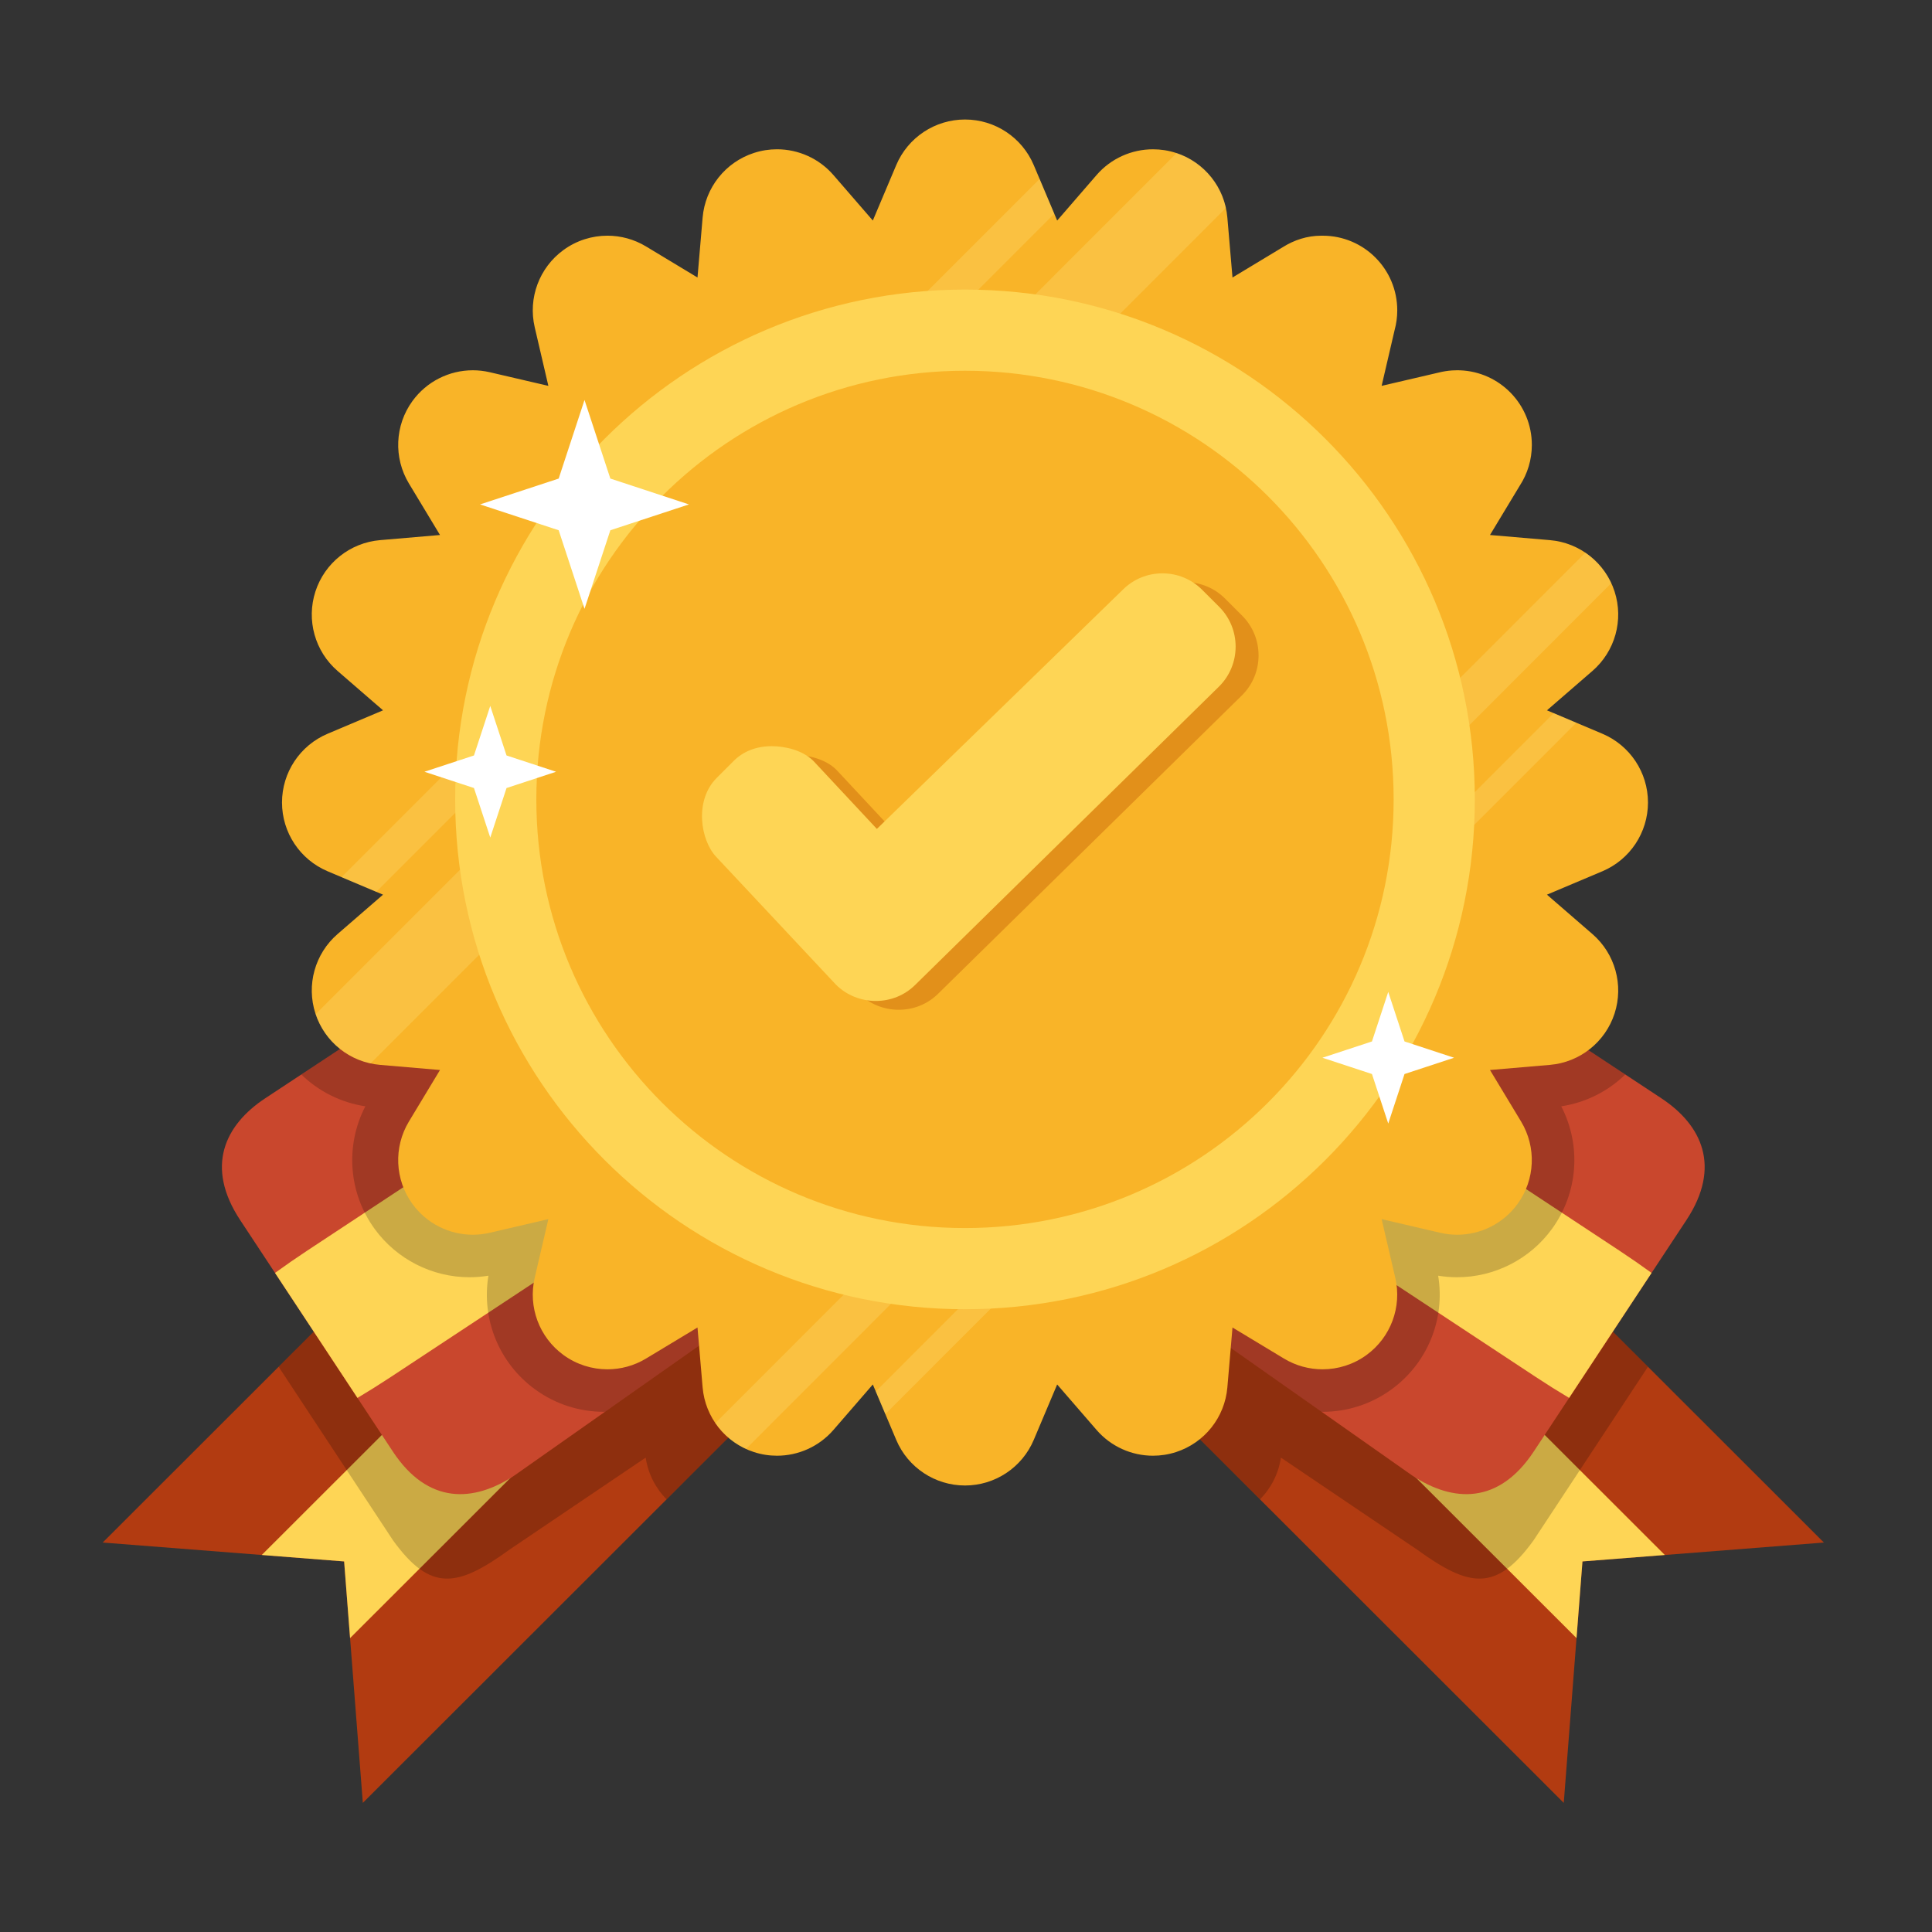 <svg id="Layer_1" enable-background="new 0 0 500 500" height="500" viewBox="0 0 500 500" width="500" xmlns="http://www.w3.org/2000/svg"><rect x="0" y="0" width="500" height="500" fill="#333333" stroke="none"/><g><path d="m472.021 399.208-62.483 4.889-4.839 62.487-160.121-159.989 67.322-67.377z" fill="#b23b11"/><path d="m408.002 423.944 1.536-19.847 21.318-1.669-141.131-141.016-22.178 22.193z" fill="#fed555"/><path d="m311.9 239.218-67.322 67.377 81.505 81.438c2.864-2.886 4.802-6.649 5.413-10.806l35.298 23.852c13.425 9.71 20.374 10.995 30.085-2.43l29.617-44.932z" opacity=".2"/><path d="m396.955 375.621c-9.123 13.831-20.934 13.195-31.448 6.26l-48.788-34.316c-10.515-6.935-5.368-17.496 3.756-31.326l31.384-47.581c9.124-13.831 25.042-19.421 35.556-12.487l42.515 28.044c10.513 6.936 15.632 17.718 6.509 31.548z" fill="#c9472d"/><path d="m406.086 361.777 21.338-32.348c-2.645-1.922-5.428-3.854-8.33-5.769l-89.102-58.771c-2.904-1.915-5.775-3.714-8.584-5.388l-21.337 32.348c2.646 1.923 5.429 3.854 8.333 5.77l89.1 58.771c2.904 1.915 5.774 3.713 8.582 5.387z" fill="#fed555"/><path d="m401.639 318.046c6.785-9.335 7.661-21.587 2.41-31.734 6.36-.967 12.119-3.898 16.573-8.236l-33.208-21.905c-10.514-6.934-26.432-1.344-35.556 12.487l-31.384 47.581c-9.124 13.83-14.271 24.392-3.756 31.326l25.312 17.805c.082 0 .162.007.244.007 6.446 0 12.609-2.001 17.823-5.788 9.342-6.786 13.959-18.169 12.099-29.44 1.62.267 3.267.401 4.912.401 9.675-.001 18.845-4.675 24.531-12.504z" opacity=".2"/><path d="m26.578 399.208 62.484 4.889 4.838 62.487 160.121-159.989-67.322-67.377z" fill="#b23b11"/><path d="m90.598 423.944-1.536-19.847-21.319-1.669 141.132-141.016 22.178 22.193z" fill="#fed555"/><path d="m186.699 239.218 67.322 67.377-81.505 81.438c-2.864-2.886-4.802-6.649-5.413-10.806l-35.298 23.852c-13.425 9.71-20.374 10.995-30.085-2.43l-29.617-44.932z" opacity=".2"/><path d="m101.645 375.621c9.123 13.831 20.934 13.195 31.448 6.26l48.788-34.316c10.515-6.935 5.368-17.496-3.756-31.326l-31.384-47.581c-9.124-13.831-25.042-19.421-35.556-12.487l-42.515 28.044c-10.513 6.936-15.632 17.718-6.509 31.548z" fill="#c9472d"/><path d="m92.514 361.777-21.338-32.347c2.645-1.922 5.428-3.854 8.33-5.769l89.102-58.771c2.904-1.915 5.775-3.714 8.584-5.388l21.337 32.348c-2.646 1.923-5.429 3.854-8.333 5.77l-89.1 58.771c-2.905 1.914-5.775 3.712-8.582 5.386z" fill="#fed555"/><path d="m96.961 318.046c-6.785-9.335-7.661-21.587-2.41-31.734-6.36-.967-12.119-3.898-16.573-8.236l33.208-21.905c10.514-6.934 26.432-1.344 35.556 12.487l31.384 47.581c9.124 13.83 14.271 24.392 3.756 31.326l-25.312 17.805c-.082 0-.162.007-.244.007-6.446 0-12.609-2.001-17.823-5.788-9.342-6.786-13.959-18.169-12.099-29.44-1.62.267-3.267.401-4.912.401-9.676-.001-18.846-4.675-24.531-12.504z" opacity=".2"/><g><path d="m426.495 207.686c0-7.765-4.651-14.775-11.805-17.796l-14.341-6.059 11.77-10.19c5.869-5.085 8.125-13.189 5.727-20.575-2.4-7.386-8.99-12.619-16.729-13.28l-15.512-1.328 7.757-12.85c1.946-3.016 3.075-6.607 3.075-10.461 0-10.445-8.275-18.952-18.635-19.31-.23-.008-.463-.011-.693-.012-.438 0-.877.015-1.318.044-1.189.082-2.352.271-3.474.555l-14.753 3.436 3.365-14.462c.441-1.618.678-3.321.678-5.079 0-10.662-8.625-19.318-19.283-19.318-.016 0-.031 0-.049 0-.112 0-.223 0-.336 0-.004 0-.009 0-.009 0-.009 0-.015 0-.023 0-3.626 0-7.006 1.135-9.88 2.938l-13.061 7.881-1.328-15.512c-.662-7.736-5.895-14.328-13.279-16.727-1.962-.64-3.975-.945-5.971-.945-5.508 0-10.871 2.357-14.604 6.67l-10.192 11.772-6.057-14.345c-3.021-7.153-10.032-11.805-17.797-11.805-7.766 0-14.777 4.652-17.797 11.805l-6.057 14.342-10.193-11.77c-3.734-4.312-9.098-6.671-14.605-6.671-1.996 0-4.007.308-5.969.945-7.387 2.4-12.617 8.99-13.281 16.728l-1.325 15.511-13.33-8.044c-3.081-1.857-6.538-2.778-9.981-2.778-3.998 0-7.984 1.237-11.357 3.69-6.282 4.564-9.223 12.447-7.461 20.011l3.531 15.163-15.166-3.528c-1.454-.341-2.924-.505-4.379-.506-6.098 0-11.945 2.894-15.631 7.964-4.565 6.283-4.923 14.688-.91 21.338l8.043 13.33-15.51 1.328c-7.737.661-14.328 5.895-16.728 13.28-2.401 7.386-.146 15.49 5.724 20.575l11.77 10.19-14.34 6.059c-7.154 3.021-11.806 10.031-11.806 17.796 0 7.767 4.651 14.778 11.806 17.799l14.34 6.056-11.77 10.193c-5.869 5.084-8.125 13.188-5.724 20.573 2.399 7.386 8.99 12.619 16.728 13.281l15.51 1.326-8.043 13.33c-4.013 6.65-3.655 15.056.91 21.338 3.686 5.072 9.533 7.967 15.631 7.967 1.455 0 2.923-.165 4.379-.506l15.166-3.531-3.531 15.165c-1.762 7.562 1.179 15.446 7.461 20.011 3.373 2.451 7.359 3.688 11.357 3.688 3.446 0 6.9-.919 9.981-2.778l13.33-8.043 1.325 15.511c.664 7.737 5.895 14.328 13.281 16.729 1.96.638 3.973.944 5.969.944 5.508 0 10.871-2.36 14.605-6.672l10.193-11.769 6.057 14.341c3.02 7.153 10.031 11.806 17.797 11.806 7.765 0 14.776-4.652 17.797-11.806l6.057-14.341 10.192 11.769c3.733 4.312 9.097 6.672 14.604 6.672 1.996 0 4.007-.307 5.971-.944 7.385-2.4 12.617-8.991 13.279-16.729l1.328-15.511 13.328 8.043c3.08 1.859 6.537 2.778 9.98 2.778 3.998 0 7.984-1.237 11.359-3.688 6.283-4.564 9.222-12.448 7.459-20.011l-3.529-15.165 15.164 3.531c1.456.341 2.928.506 4.381.506 6.098 0 11.945-2.895 15.629-7.967 4.566-6.282 4.926-14.688.912-21.338l-8.045-13.33 15.512-1.326c7.738-.662 14.328-5.896 16.729-13.281 2.398-7.385.143-15.489-5.727-20.573l-11.77-10.193 14.341-6.056c7.155-3.021 11.806-10.033 11.806-17.799z" fill="#f9b428"/><g fill="#fff9a9"><path d="m226.648 360.104 2.479 5.87 178.827-178.93-5.866-2.478z" opacity=".2"/><path d="m193.064 374.98 223.932-224.049c-1.497-3.237-3.832-5.956-6.714-7.904l-225.159 225.275c1.959 2.873 4.695 5.195 7.941 6.678z" opacity=".2"/><path d="m304.53 39.6-222.84 222.868c2.177 6.508 7.618 11.308 14.215 12.739l221.362-221.394c-1.419-6.604-6.222-12.029-12.737-14.213z" opacity=".2"/><path d="m269.051 46.318-180.664 180.686 8.994 3.799 175.467-175.491z" opacity=".2"/></g><path d="m249.738 84.007c-67.865 0-122.877 55.013-122.877 122.878s55.012 122.878 122.877 122.878c67.864 0 122.877-55.013 122.877-122.878s-55.012-122.878-122.877-122.878z" fill="#f9b428"/><path d="m249.738 74.942c-72.872 0-131.941 59.071-131.941 131.942s59.069 131.942 131.941 131.942c72.87 0 131.941-59.071 131.941-131.942s-59.071-131.942-131.941-131.942zm0 242.877c-61.268 0-110.935-49.666-110.935-110.935 0-61.268 49.667-110.936 110.935-110.936s110.934 49.668 110.934 110.936c0 61.269-49.666 110.935-110.934 110.935z" fill="#fed555"/><g clip-rule="evenodd" fill="#fff" fill-rule="evenodd"><path d="m126.879 216.761 4.211-12.819 12.82-4.213-12.82-4.215-4.211-12.818-4.215 12.818-12.819 4.215 12.819 4.213z"/><path d="m359.277 290.772 4.212-12.816 12.82-4.214-12.82-4.216-4.212-12.818-4.215 12.818-12.817 4.216 12.817 4.214z"/><path d="m157.957 123.854-6.686-20.338-6.685 20.338-20.346 6.689 20.346 6.686 6.685 20.338 6.686-20.338 20.339-6.686z"/></g><g><path d="m321.478 159.34-4.426-4.421c-2.745-2.745-6.396-4.257-10.279-4.257-3.859 0-7.492 1.495-10.232 4.212l-63.67 61.93-16.239-17.397-.115-.124-.12-.119c-2.82-2.784-7.383-3.775-10.714-3.775-3.962 0-7.367 1.314-9.849 3.802l-4.408 4.404c-5.88 5.875-4.172 16.173-.145 20.425l30.837 32.913.091.099.096.095c2.667 2.669 6.413 4.199 10.277 4.199 3.891 0 7.525-1.486 10.239-4.184l78.596-77.186.026-.026.026-.026c5.663-5.665 5.667-14.889.009-20.564z" fill="#e2901a"/><path d="m315.541 157.061-4.426-4.421c-2.745-2.745-6.396-4.257-10.279-4.257-3.859 0-7.492 1.495-10.232 4.212l-63.67 61.93-16.239-17.397-.115-.124-.12-.119c-2.82-2.784-7.383-3.775-10.714-3.775-3.962 0-7.367 1.314-9.849 3.802l-4.408 4.404c-5.88 5.875-4.172 16.173-.145 20.425l30.837 32.913.091.099.096.095c2.667 2.669 6.413 4.199 10.277 4.199 3.891 0 7.525-1.486 10.239-4.184l78.596-77.186.026-.026.026-.026c5.663-5.665 5.667-14.89.009-20.564z" fill="#fed555"/></g></g></g></svg>
